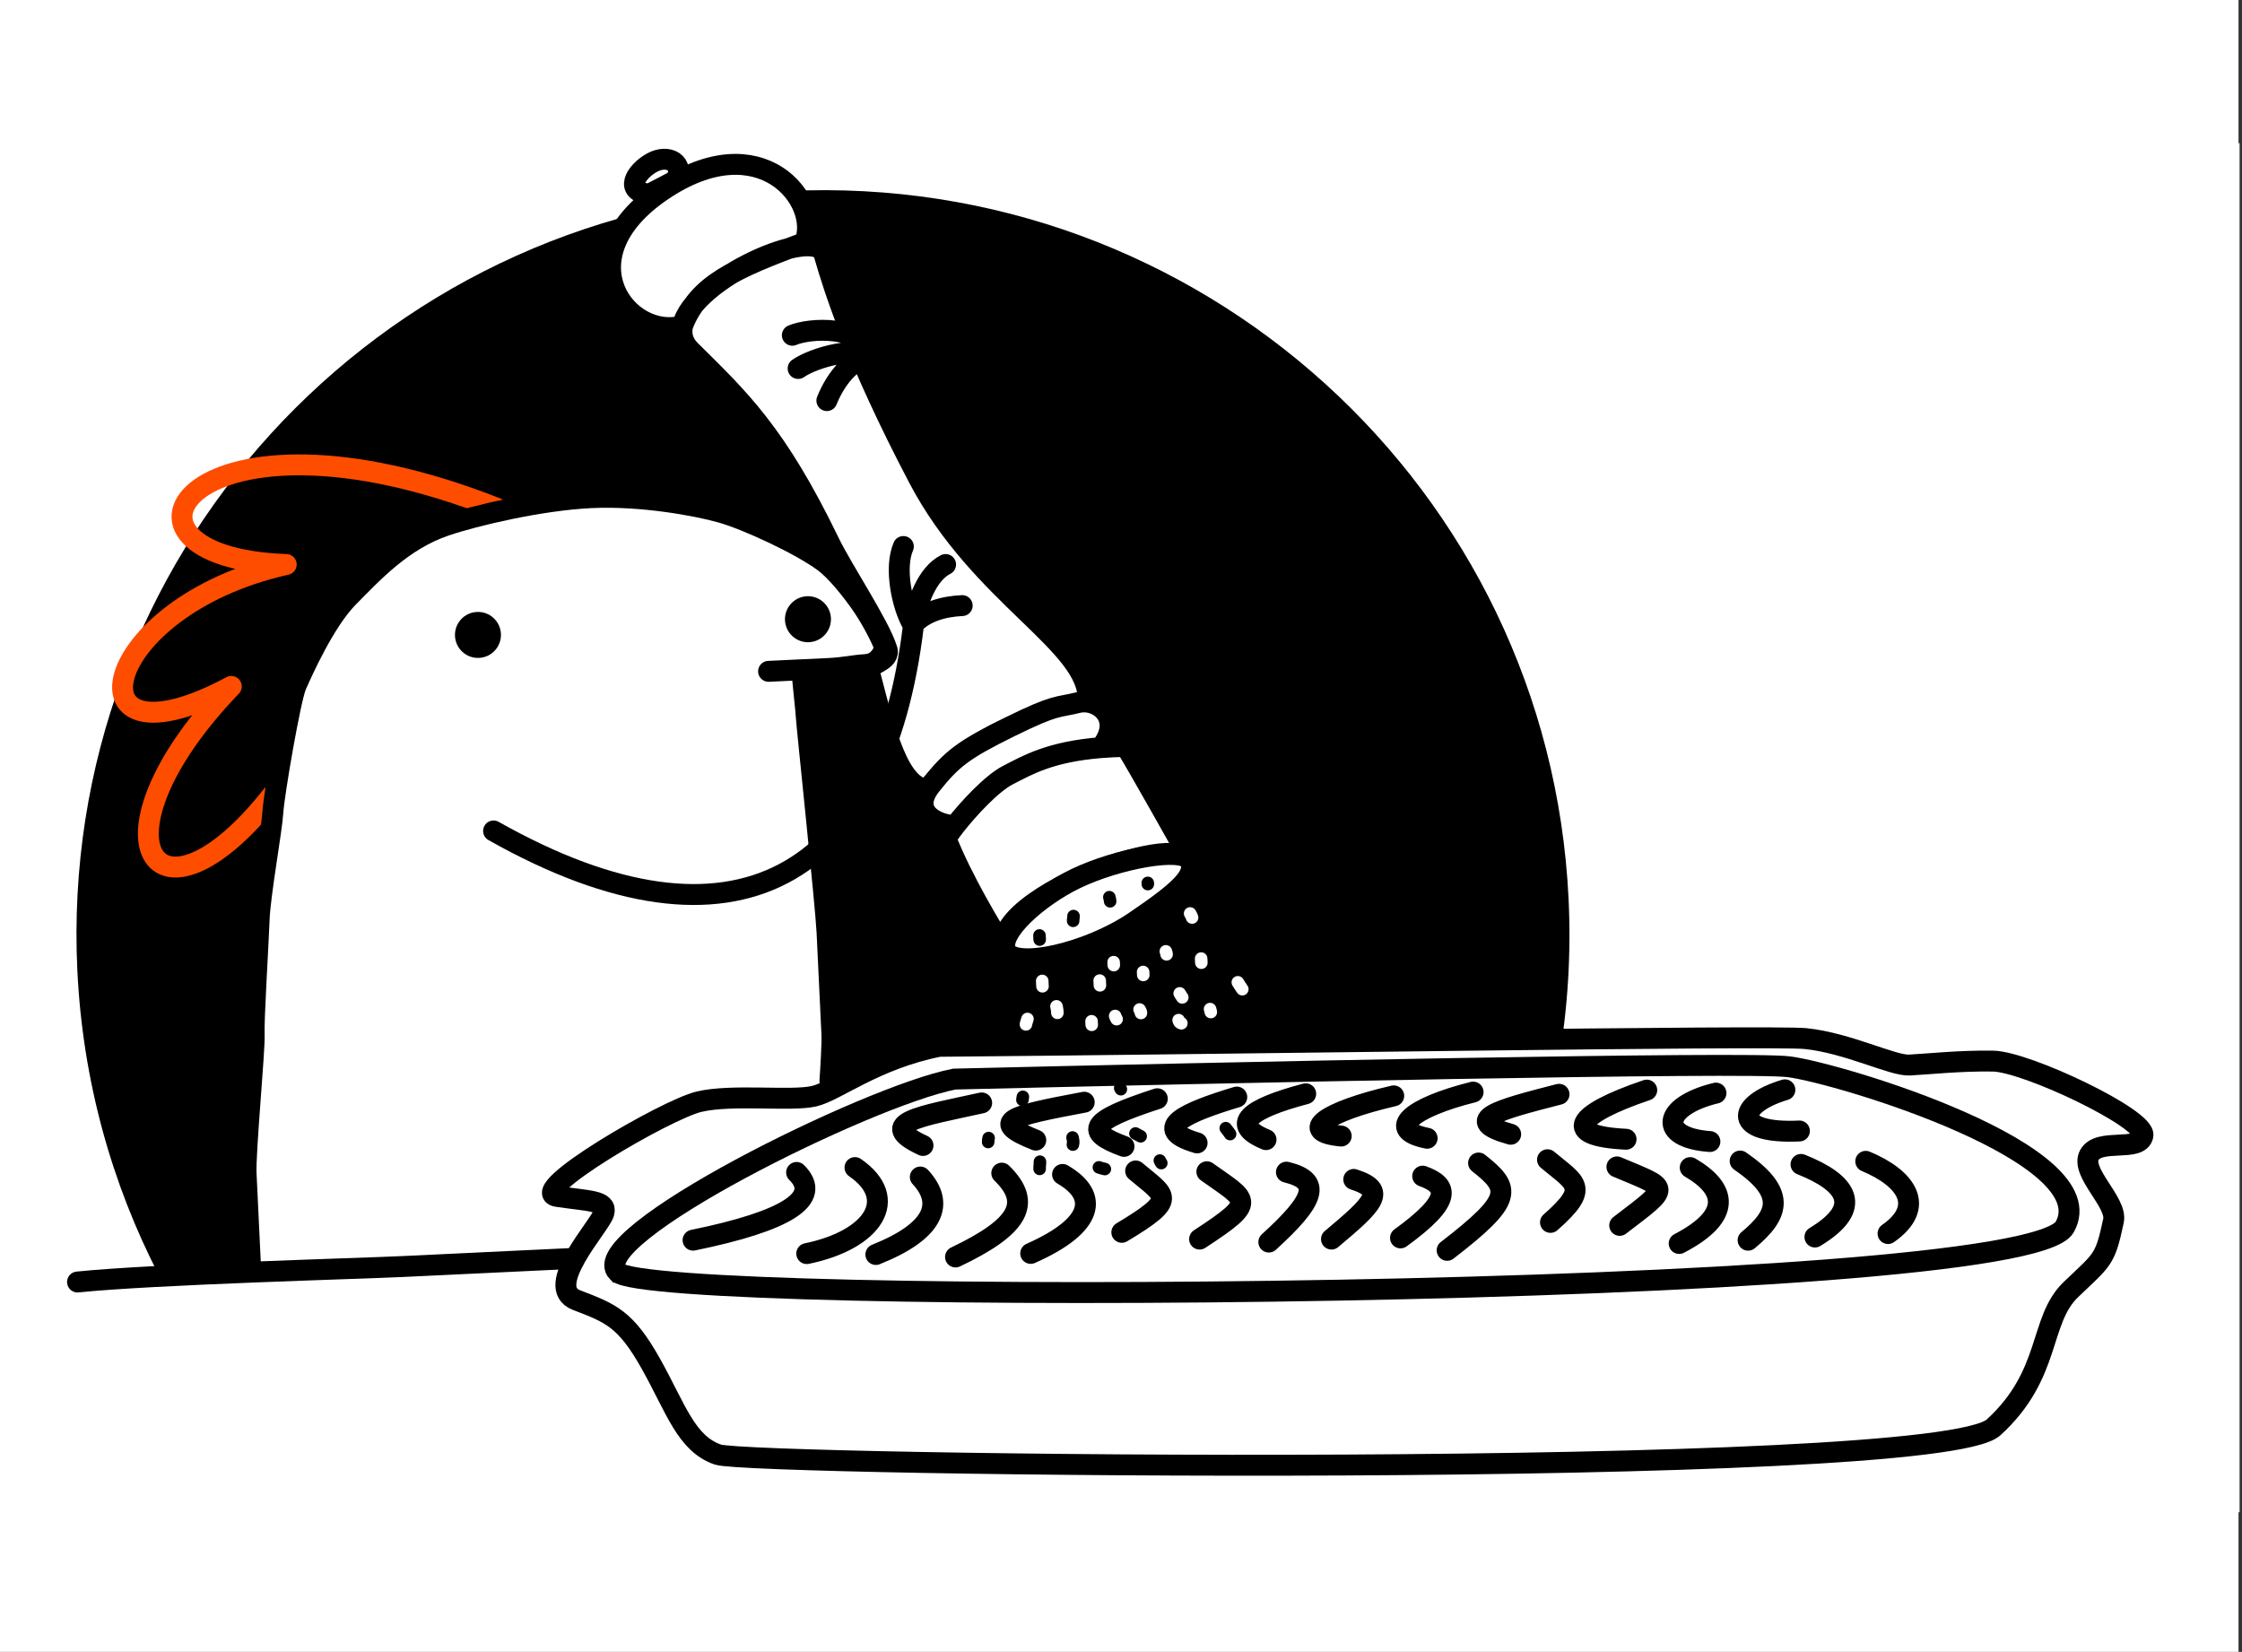<svg width="642" height="473" fill="none" xmlns="http://www.w3.org/2000/svg"><rect width="100%" height="100%" fill="#333333" stroke="none"/><path fill="#fff" d="M0 0H641V473H0z"/><path transform="translate(0 41)" fill="#fff" d="M0 0H641.305V392H0z"/><path d="M434.111 346.886c11.09-27.544 16.56-57.849 15.057-89.432C443.573 139.866 343.445 49.089 225.526 54.7 107.607 60.31 16.55 160.183 22.145 277.772c1.503 31.583 9.825 61.232 23.48 87.598l388.486-18.484z" fill="#000"/><path d="M237.616 354.108l-164.015 7.804-1.31-27.549c-.152-3.191.59-13.217 1.266-22.351.565-7.642 1.085-14.66.996-16.529-.127-2.662.393-12.524.842-21.052.244-4.618.466-8.845.555-11.325.143-4.025 1.266-11.532 2.267-18.226.755-5.05 1.442-9.638 1.586-11.918.335-5.303 4.941-31.958 6.532-35.559 1.591-3.6 7.956-18.002 14.683-24.784.522-.527 1.055-1.069 1.598-1.622h.001c6.452-6.561 14.445-14.69 25.643-18.473 8.412-2.843 26.683-7.144 40.75-7.814 14.068-.669 29.475 2.123 36.62 4.132 7.145 2.01 22.161 8.933 28.859 13.901 6.699 4.969 16.969 23.279 16.495 25.651-.278 1.389-.948 1.398-2.046 1.414-.541.007-1.185.016-1.938.192l-.195.047c-.556.135-1.871.453-2.305.453-2.546.636-4.485.941-8.588 1.136l-7.62.363c.092 1.936.421 6.107.717 8.958v.001c.241 2.327.46 4.441.51 5.494.04.836.744 7.769 1.649 16.688l.001.011v.002c1.633 16.088 3.92 38.631 4.154 43.532l1.366 28.721c.112 2.344-.326 9.61-.559 12.95l1.486 45.752z" fill="#fff"/><path d="M200.169 315.457c9.484-2.25 26.372-.056 32.894-1.566 6.388-1.478 17.28-10.588 35.885-14.295 79.688-.649 238.419-3.192 248.057-2.212 12.047 1.226 24.948 7.805 29.732 7.577 4.785-.228 14.325-1.281 23.923-1.138 9.598.143 43.943 16.491 42.975 21.333-.969 4.841-12.56.597-15.322 5.524-2.763 4.927 8.02 13.551 6.891 18.854-2.45 11.506-3.076 10.936-12.247 19.764-9.171 8.829-5.441 24.236-22.102 39.415-16.661 15.179-356.137 10.951-365.279 7.789-9.141-3.162-11.97-13.13-19.222-26.059-7.179-12.799-11.446-14.428-21.139-18.131l-.106-.04c-9.769-3.731 6.779-21.303 7.804-24.948 1.026-3.645-4.357-3.389-13.414-4.757-9.056-1.367 31.187-24.861 40.67-27.11z" fill="#fff" stroke="#000" stroke-width="5.987"/><path d="M176.851 364.279c-9.854-9.987 71.452-50.45 96.426-55.297 74.743-1.814 227.179-5.059 238.975-3.529 14.744 1.912 90.866 24.952 78.968 45.906-11.898 20.955-404.516 22.907-414.369 12.92z" stroke="#000" stroke-width="5.987"/><path d="M142.333 145.574c-87.972-34.777-118.618 14.036-60.377 16.06-54.568 12.187-63.654 60.574-15.722 34.916-42.266 43.97-21.676 73.561 11.675 31.214" stroke="#FF4D00" stroke-width="5.987" stroke-linecap="round" stroke-linejoin="round"/><path d="M263.002 136.836c17.799 33.92 49.012 47.42 48.584 63.625-12.93 5.411-29.676 6.208-46.138 25.573-7.896-.747-11.766-15.108-16.602-33.977-.228-.588.414-1.085 1.321-1.617l3.777-4.619c-2.137-6.871-12.75-22.771-16.432-30.389-15.292-31.641-25.943-41.325-39.783-55.052-2.184-2.166-2.798-4.586-2.272-7.085-15.516 4.334-34.352-19.346-5.9-38.682 28.452-19.337 45.709 3.22 40.867 14.84a531.365 531.365 0 0 0-4.589 1.707c5.298-1.322 9.374-1.062 10.143 1.624 2.876 10.054 9.226 30.132 27.024 64.052z" fill="#fff"/><path d="M195.457 93.295c2.806-13.345 38.098-28.978 40.521-20.51 2.876 10.053 9.226 30.131 27.024 64.051 17.799 33.92 49.012 47.42 48.584 63.625-12.93 5.411-29.676 6.208-46.138 25.573-7.896-.747-11.766-15.108-16.602-33.977m-53.389-98.762c-.526 2.5.088 4.919 2.272 7.085 13.84 13.727 24.491 23.411 39.783 55.052 3.682 7.618 14.295 23.518 16.432 30.389m-58.487-92.526c-15.516 4.334-34.352-19.346-5.9-38.682 28.452-19.337 45.709 3.22 40.867 14.84-20.619 7.574-30.587 12.244-34.967 23.842zm53.389 98.762c-.684-1.765 6.465-2.705 5.098-6.236m-5.098 6.236l5.098-6.236" stroke="#000" stroke-width="5.987" stroke-linecap="round" stroke-linejoin="round"/><path d="M340.718 245.829l.001.001c-4.984-3.959-19.737.939-27.398 3.701-7.661 2.763-29.334 13.385-25.291 22.783-3.882-6.009-12.74-20.853-17.115-32.154.288-.651 1.22-2.011 2.554-3.718-5.743-.326-12.853-4.184-6.882-11.661 5.972-7.477 9.114-10.025 22.585-16.66s13.528-5.439 19.452-6.92c5.924-1.48 13.308 4.762 6.554 12.876 2.213-.18 4.615-.299 7.23-.344 4.556 7.575 15.689 27.423 18.31 32.096z" fill="#fff"/><path d="M273.469 236.442c3.684-4.715 10.436-12.083 15.161-14.508 5.585-2.867 12.028-6.676 26.548-7.857m-41.709 22.365c-1.334 1.707-2.266 3.067-2.554 3.718 4.375 11.301 13.233 26.145 17.115 32.154-4.043-9.398 17.63-20.02 25.291-22.783 7.661-2.762 22.414-7.66 27.398-3.701-2.62-4.671-13.755-24.521-18.311-32.097-2.615.045-5.017.164-7.23.344m-41.709 22.365c-5.743-.326-12.853-4.184-6.882-11.661 5.972-7.477 9.114-10.025 22.585-16.66s13.528-5.439 19.452-6.92c5.924-1.48 13.308 4.762 6.554 12.876" stroke="#000" stroke-width="5.987" stroke-linecap="round" stroke-linejoin="round"/><path d="M324.797 263.971c-13.357 9.027-34.119 13.612-36.767 8.343-2.585-5.142 9.445-15.648 19.993-20.732 11.863-5.718 30.73-9.255 32.723-5.154 1.994 4.101-2.592 8.515-15.949 17.543z" fill="#fff" stroke="#000" stroke-width="5.987" stroke-linecap="round" stroke-linejoin="round"/><path d="M250.585 102.66c-3.474-10.025-18.995-8.687-23.695-6.665m23.695 6.665c-4.386-3.987-17.401-.371-22.043 2.847m22.043-2.847c-5.468-1.538-11.136 5.325-13.813 12.046m-95.439 123.227c69.602 39.248 111.65 12.931 120.225-58.809m0 0c.883-6.635 3.949-14.834 9.218-17.482m-9.218 17.482l-.153-.252m-2.722-22.389c-2.663 6.026-.423 17.082 2.722 22.389m0 0c3.418-3.759 8.743-5.212 14.126-5.468" stroke="#000" stroke-width="5.987" stroke-linecap="round" stroke-linejoin="round"/><path d="M220.081 192.227l9.569-.456M71.81 364.123l-1.338-28.109c-.284-5.981 2.508-35.485 2.309-39.672-.2-4.186 1.168-25.831 1.425-33.036.257-7.205 3.59-25.347 3.931-30.758.343-5.411 5.043-32.609 6.666-36.282 1.624-3.674 8.118-18.369 14.981-25.29 6.864-6.92 15.408-16.318 27.797-20.504 8.584-2.9 27.227-7.29 41.581-7.972 14.353-.683 30.074 2.165 37.365 4.216 7.29 2.051 22.612 9.114 29.447 14.184 6.835 5.07 17.827 21.93 17.343 24.351-.484 2.42-2.165 4.898-5.753 5.069-2.675.127-5.952.882-10.139 1.082l-7.775.369m0 0c.171 3.589 1.139 11.335 1.253 13.728.114 2.392 5.551 53.684 5.921 61.459l1.394 29.305c.114 2.393-.332 9.807-.57 13.215" stroke="#000" stroke-width="5.987" stroke-linecap="round" stroke-linejoin="round"/><path d="M186.648 46.604c-4.671 2.62-8.003 8.173-.769 9.028l7.604-3.959c2.763-4.927-2.164-7.69-6.835-5.07z" fill="#fff" stroke="#000" stroke-width="5.987" stroke-linecap="round" stroke-linejoin="round"/><circle cx="136.864" cy="181.8" r="6.586" transform="rotate(-2.724 136.864 181.8)" fill="#000"/><circle cx="231.36" cy="177.304" r="6.586" transform="rotate(-2.724 231.36 177.304)" fill="#000"/><path d="M511.109 312.052c-14.183 4.271-14.981 12.701 4.158 11.791m-23.894-10.852c-15.408 3.73-16.775 12.787-1.738 13.869m-18.084-14.724c-20.648 6.976-24.55 13.156-5.924 14.068m-19.195-12.873c-17.173 4.414-28.423 7.347-13.841 11.448m-10.765-12.076c-17.772 4.443-25.262 10.793-13.158 13.214m-9.569-12.132c-19.565 4.527-27.682 10.308-15.038 11.505m-10.166-12.104c-16.575 4.385-21.759 8.827-11.364 13.128m-8.373-12.189c-14.183 4.271-25.347 8.998-11.363 13.128m-11.392-12.645c-19.48 6.322-21.132 9.397-9.541 13.641m-11.391-12.645c-21.389 4.015-27.312 5.495-13.87 10.85m-15.493-10.652c-17.201 3.816-30.9 5.666-16.803 12.189m269.957 4.539c11.62 4.842 17.401 12.958 6.379 20.676m-24.919-19.794c13.442 5.354 17.97 12.332 3.986 20.79m-21.415-21.759c13.014 8.971 11.505 15.037 2.277 22.67m-16.574-20.791c10.48 6.095 12.046 13.813-3.162 21.73m-17.828-21.93c15.294 6.465 15.835 5.241.797 16.746m-20.675-18.798c8.116 6.807 12.36 7.804.853 17.942m-20.59-17.003c9.341 7.348 10.082 10.31-9 25.005m-7.005-21.246c7.319 2.649 8.714 6.779-6.352 17.686m-13.385-16.747c9.74 3.133 5.725 6.921-6.38 17.088m-12.9-19.168c10.309 2.507 8.173 8.003-5.042 20.021m-17.742-20.135c11.79 8.43 14.781 8.288-2.08 19.28m-18.311-19.509c8.743 7.376 12.36 7.804-3.959 17.572m-16.974-16.576c10.481 6.095 9.085 14.553-9.114 22.612m-8.287-22.983c8.8 8.573 4.927 15.351-13.244 24.008m-10.08-22.898c6.948 7.462 4.328 15.379-12.732 22.185m-5.979-24.892c13.014 8.972 5.182 20.734-13.814 24.635m-2.904-23.24c7.547 7.434-2.934 13.927-29.648 19.394" stroke="#000" stroke-width="5.987" stroke-linecap="round" stroke-linejoin="round"/><path d="M346.507 288.943c.082.28.148.555.209.839m-20.395-.727c.179.328.369.622.387.999m-24.184-1.903a9.29 9.29 0 0 1 .258 1.854m12.116-9.23l.065 1.355m18.88-9.721c.105.283.195.537.209.839m-6.715 5.069l.04.847m-28.932 1.716l.073 1.523" stroke="#fff" stroke-width="3.592" stroke-linecap="round"/><path d="M307.403 262.3c.023.49-.127.904-.105 1.362m10.367-6.771c.118.401.206.763.226 1.177m10.777-5.264l.016.339m-31.028 14.711l.057 1.185" stroke="#000" stroke-width="3.592" stroke-linecap="round"/><path d="M318.89 275.496l.04.847m21.862-14.784c.251.395.401.738.564 1.161m-3.547 21.717c.228.395.465.789.733 1.152m15.913-4.319c.429.662.813 1.34 1.282 1.975m-11.786-8.771l.057 1.185m-31.44 16.765l.049 1.016m-18.403-1.669c-.121.544-.371 1-.435 1.547" stroke="#fff" stroke-width="3.592" stroke-linecap="round"/><path d="M292.899 314.059l-.129.855m28.004-3.368l.186.33m4.176 12.683l1.495.803m24.361-2.325c.395.57.921 1.11 1.246 1.689m-45.112.98c.154.7.292 1.34.097 2.035m-9.432 4.893c.021.704-.122 1.368-.089 2.058m16.969-.434c.562.189 1.125.363 1.703.479m15.753-2.43c.115.278.245.483.408.727m-49.441-7.169c-.073.378-.152.741-.134 1.127" stroke="#000" stroke-width="3.592" stroke-linecap="round"/><path d="M319.33 290.909c.113.347.244.606.417.914m17.749.276c.177.532.274.751.79.896" stroke="#fff" stroke-width="3.592" stroke-linecap="round"/><path d="M22.198 367.083c21.474-2.22 80.74-3.841 93.299-4.439l48.444-2.305" stroke="#000" stroke-width="5.987" stroke-linecap="round" stroke-linejoin="round"/></svg>
